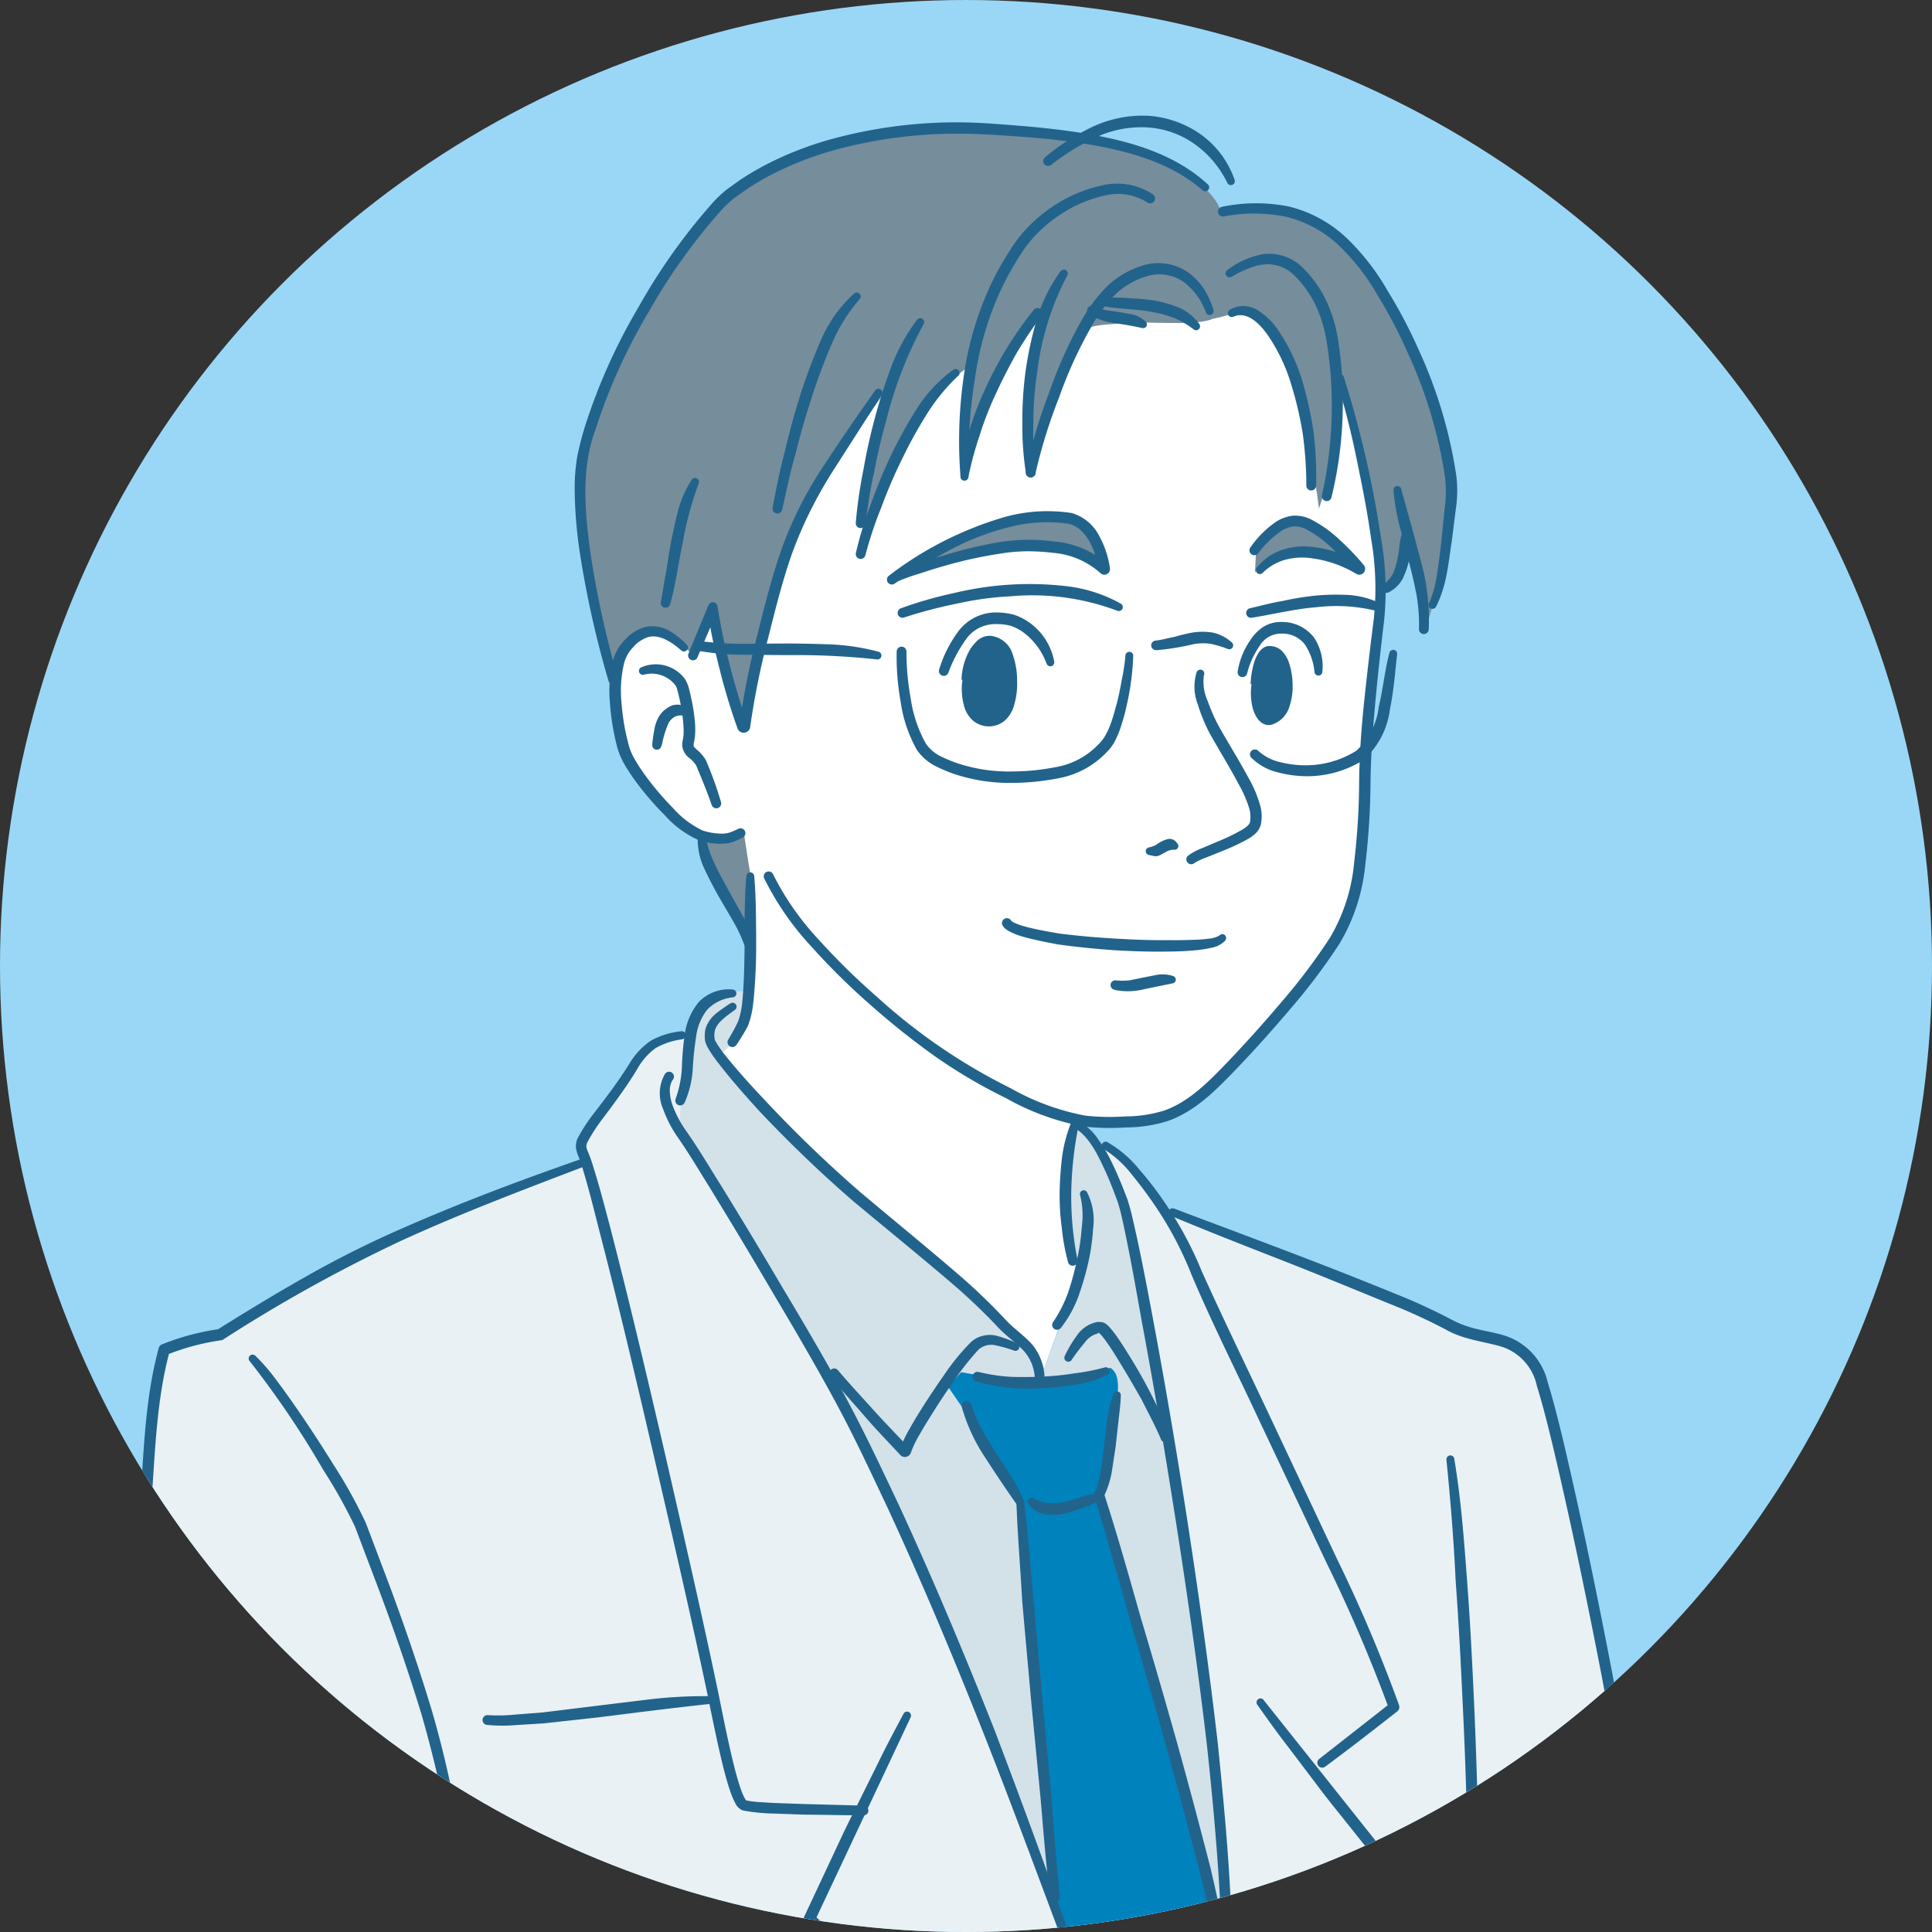 <svg xmlns="http://www.w3.org/2000/svg" xmlns:xlink="http://www.w3.org/1999/xlink" width="185" height="185" viewBox="0 0 185 185"><rect x="0" y="0" width="185" height="185" fill="#333333" stroke="none"/><defs><clipPath id="a"><circle cx="92.5" cy="92.5" r="92.5" fill="#9ad7f7"/></clipPath></defs><g transform="translate(-7.087 -200.625)"><circle cx="92.5" cy="92.5" r="92.5" transform="translate(7.087 200.626)" fill="#9ad7f7"/><g transform="translate(7.087 200.626)" clip-path="url(#a)"><g transform="translate(10.758 11.068)"><path d="M58.507,262.271c.069-.137,1.833,3.949,2.537,5.64s2.257,4.934,2.257,4.934.282-4.652.141-6.062-.846-5.217-.846-5.217-.706.282-1.693.7A4.191,4.191,0,0,1,58.507,262.271Z" transform="translate(-2.147 -193.089)" fill="#768d9c"/><path d="M121.567,232.345c.679,1.843,3.667,15.086,3.807,17.06a58.6,58.6,0,0,1,0,7.05c-.141,2.537-.564,3.665-.846,5.921s-.423,10.292-.564,12.125a54.275,54.275,0,0,1-1.27,8.178,40.89,40.89,0,0,1-4.229,7.048c-1.551,1.975-7.9,9.305-9.023,10.151A18.139,18.139,0,0,1,103.1,302.9a43.961,43.961,0,0,1-6.2,0s-1.269,3.886-1.551,5.436a19.106,19.106,0,0,0,.141,6.627,13.6,13.6,0,0,0,1.269,2.96s-1.128,2.678-1.692,4.088-1.833,4.935-1.833,4.935-2.678-2.821-3.665-3.807S78,312.425,76.171,311.156s-8.319-7.894-9.728-9.305-4.089-4.652-4.089-5.075,2.116-2.256,2.4-4.37.987-9.587.564-11.7-.846-5.217-.846-5.217-1.338,1.689-2.68,1.128a19.009,19.009,0,0,1-5.357-3.665c-1.692-1.692-3.667-4.088-3.948-7.05s0-6.908.565-7.753a4.69,4.69,0,0,1,2.96-1.551c.987-.141,3.383,1.833,3.383,1.833l1.974-4.512s12.548-28.76,16.214-31.157,23.122-7.191,27.633-6.768S119.593,226.988,121.567,232.345Z" transform="translate(-4.02 -207.01)" fill="#fff"/><path d="M110.29,228.186c-1.586.74-6.449.211-8.564.423s-3.385.106-4.125,1.057a36.1,36.1,0,0,0-3.066,6.662c-.634,1.9-1.692,5.921-1.692,5.921s-.317-2.326-.423-4.335,1.163-8.565,2.009-11c0,0-1.057,1.48-2.326,2.96s-5.076,8.248-5.711,12.794c0,0-.211-6.978.423-9.834,0,0-3.383,2.433-4.335,4.442s-4.969,7.084-5.392,11.631a18.335,18.335,0,0,1-.318-5.6c.424-2.009,2.645-8.882,2.645-8.882s-3.913,5.5-5.076,7.508a88.189,88.189,0,0,0-4.652,8.671c-.634,1.8-2.009,5.815-2.432,7.508s-1.9,8.775-1.9,8.775-1.481-5.181-1.9-6.767-1.2-4.477-1.2-4.477l-1.974,4.512s-2.22-1.938-3.383-1.833-2.537.458-2.96,1.551a26.294,26.294,0,0,0-.847,3.524s-1.8-7.719-2.432-9.411S49.173,243.2,49.6,241.72a72.086,72.086,0,0,1,2.749-8.565c.952-1.9,4.97-9.41,5.922-10.468s4.758-6.132,7.4-7.612,11-4.759,14.275-4.759,14.8-.106,18.186.634a41.382,41.382,0,0,1,8.777,2.75c1.48.846,3.595,2.643,4.018,3.912a65.922,65.922,0,0,1,6.874.317c1.9.317,6.239,3.595,7.3,5.076s5.392,10.678,6.238,12.794a38.354,38.354,0,0,1,1.692,8.458c0,1.163-.317,5.076-.423,6.345s-2.009,7.508-2.009,7.508l-1.692-9.2a26.241,26.241,0,0,1-.952,3.383,23.464,23.464,0,0,1-1.48,2.537s-.529-8.141-.952-9.517-3.067-11.244-3.067-11.244a48.716,48.716,0,0,1-.423,6.8c-.423,1.9-1.586,5.5-1.586,5.5s-1.057-7.931-1.586-9.728-1.374-5.922-2.749-7.3-2.96-2.009-3.806-1.692A14.132,14.132,0,0,1,110.29,228.186Z" transform="translate(-4.903 -208.737)" fill="#768d9c"/><path d="M92.834,243.2c-.423-.952-1.269-4.229-2.855-4.546a20.624,20.624,0,0,0-7.189.106A47.2,47.2,0,0,0,76.34,241.5a19.558,19.558,0,0,0-3.278,2.537s6.872-2.115,8.352-2.432,5.6-.634,7.085-.211A39.192,39.192,0,0,1,92.834,243.2Z" transform="translate(2.296 -200.166)" fill="#768d9c"/><path d="M109.087,243.236c-.211-.317-2.524-3.237-4.019-3.806s-2.009-1.374-3.489-.317-2.326,1.8-2.326,2.432-.106,2.326-.106,2.326a3.926,3.926,0,0,1,3.172-2.009,9.885,9.885,0,0,1,4.546.529C107.817,242.707,109.087,243.236,109.087,243.236Z" transform="translate(10.259 -200.101)" fill="#768d9c"/><path d="M70.574,277.289l-1.128,8.53s7.05,10.856,8.6,12.83,9.446,17.341,10.01,18.891,10.573,24.249,11.42,26.224,10.291,29.324,10.291,29.324h-93.9s-.282-13.534,0-15.931,2.116-32.85,2.4-35.387.846-9.869,1.128-11.279.987-3.807.987-3.807a23.955,23.955,0,0,1,3.242-.987,17.51,17.51,0,0,1,2.115-.141s11-6.908,12.971-7.612,14.382-6.345,15.227-6.486S60.7,288.92,60.7,288.92s-1.022-.952-.493-1.9a49.211,49.211,0,0,1,3.595-5.5c.741-.74,2.116-3.489,2.962-3.912s3.489-1.269,3.489-1.269Z" transform="translate(-15.201 -188.58)" fill="#e9f1f5"/><path d="M87.886,284.924a79.458,79.458,0,0,1,3.279,9.94c.846,3.912,4.123,22.628,4.335,24.637s2.855,20.619,3.172,23.474,1.374,27.492,1.374,27.492h42.085s-4.229-26.329-4.863-28.866-4.759-25.484-4.759-25.484c-.74-2.537-1.586-8.458-2.643-9.727s-2.432-3.067-5.075-3.6a48.476,48.476,0,0,1-9.411-3.7c-1.8-.952-9.2-3.912-11.314-4.652s-10.045-3.6-10.045-3.6-1.9-2.432-2.96-3.912A6.246,6.246,0,0,0,87.886,284.924Z" transform="translate(6.821 -185.959)" fill="#e9f1f5"/><path d="M94.918,286.347s-.634,2.4-.952,4.476a18.033,18.033,0,0,0-.106,5.463,36.37,36.37,0,0,0,1.515,4.125l-3.524,9.023s-7.3-6.8-8.248-7.755-10.363-9.622-12.16-10.786-8.565-8.988-9.2-9.517a7.091,7.091,0,0,1-1.269-2.115,5.084,5.084,0,0,0,1.9-2.643,19.9,19.9,0,0,0,.636-3.279s-2.539-.106-3.6.847A9.342,9.342,0,0,0,57.486,280c-.317,2.855-.6,6.733-.6,6.733s11.808,18.75,12.653,20.548,7.085,13.219,7.719,14.593,11.208,27.6,11.843,29.078S97.208,374,97.208,374h12.3s-.211-7.825-.106-9.622-2.326-23.791-2.326-25.271-2.855-20.619-3.066-22.628S101.9,302,101.263,300.2s-1.374-7.3-2.115-8.565-1.164-2.115-1.8-3.172A8.48,8.48,0,0,0,94.918,286.347Z" transform="translate(-2.642 -189.496)" fill="#d3e1e9"/><path d="M92.171,300.964a14.365,14.365,0,0,1-6.134,1.269,51.867,51.867,0,0,1-8.142-.846l-1.269,1.374s2.855,4.123,3.489,5.181,3.6,6.028,3.6,6.028l1.8,20.2,1.48,18.822L91.958,368H103.8l-.106-8.458s-6.556-25.484-6.979-27.7a95.5,95.5,0,0,0-3.383-11.42c-.846-1.9-2.222-6.978-2.222-6.978A78.4,78.4,0,0,0,92.7,305.51C92.8,303.607,93.334,301.7,92.171,300.964Z" transform="translate(3.384 -181.062)" fill="#0082bc"/><g transform="translate(81.313 49.805)"><ellipse cx="2.157" cy="3.819" rx="2.157" ry="3.819" transform="translate(0.469 0.403)" fill="#22638c"/><path d="M78.472,251.482a6.7,6.7,0,0,0,.358,2.242,1.476,1.476,0,0,0,1.381,1.124,1.4,1.4,0,0,0,1.337-1.078,6.32,6.32,0,0,0,.285-2.193A6.492,6.492,0,0,0,81.5,249.4c-.24-.653-.672-1.074-1.175-1.085-.282-.11-.893.457-1.188,1.074a5.352,5.352,0,0,0-.58,2.091Zm-.848,0a6.176,6.176,0,0,1,.617-2.53,4.085,4.085,0,0,1,.774-1.1,1.776,1.776,0,0,1,1.389-.581,2.494,2.494,0,0,1,2.117,1.762,7.59,7.59,0,0,1,.427,2.556,7.24,7.24,0,0,1-.376,2.6,2.925,2.925,0,0,1-.859,1.243,2.354,2.354,0,0,1-3.035-.084,2.81,2.81,0,0,1-.786-1.271,6.152,6.152,0,0,1-.18-2.592Z" transform="translate(-77.624 -247.262)" fill="#22638c"/></g><g transform="translate(108.998 50.787)"><path d="M99.194,251.584c0,1.8.6,3.375,1.32,3.262,1.017-.159,1.685-1.461,1.685-3.262s-.512-3.262-1.685-3.262C99.785,248.322,99.194,249.783,99.194,251.584Z" transform="translate(-98.724 -247.919)" fill="#22638c"/><path d="M99.682,251.678a6.9,6.9,0,0,0,.268,1.812c.127.551.573,1.173.67.991a1.564,1.564,0,0,0,.907-1.1,5.023,5.023,0,0,0,.209-1.731,5.745,5.745,0,0,0-.271-1.731c-.185-.529-.48-.865-.774-.848.016-.174-.429.3-.576.85a7.471,7.471,0,0,0-.342,1.757Zm-.848,0a8.145,8.145,0,0,1,.321-2.043,3.631,3.631,0,0,1,.461-1,1.56,1.56,0,0,1,.457-.454,1.058,1.058,0,0,1,.723-.155,1.641,1.641,0,0,1,1.124.561,2.963,2.963,0,0,1,.573.992,6.921,6.921,0,0,1,.359,2.066,6.008,6.008,0,0,1-.29,2.122,2.584,2.584,0,0,1-1.692,1.776,1.212,1.212,0,0,1-.482.031,1.242,1.242,0,0,1-.476-.193,1.739,1.739,0,0,1-.505-.548,3.323,3.323,0,0,1-.42-1.073,5.761,5.761,0,0,1-.063-2.085Z" transform="translate(-98.834 -248.013)" fill="#22638c"/></g><path d="M86.272,250.451a6.508,6.508,0,0,0-1.991-2.81,4.631,4.631,0,0,0-1.446-.813,5.78,5.78,0,0,0-1.652-.154,3.426,3.426,0,0,0-2.665,1.512,13.256,13.256,0,0,0-1.621,3.071l-.042.1a.465.465,0,0,1-.86-.352,11.817,11.817,0,0,1,1.7-3.46,4.516,4.516,0,0,1,3.458-1.983,6.675,6.675,0,0,1,2.036.221A5.765,5.765,0,0,1,85,246.809a5.9,5.9,0,0,1,2,3.407l.008.055a.377.377,0,0,1-.73.18Z" transform="translate(3.182 -197.978)" fill="#22638c"/><path d="M105.242,251.063a5.756,5.756,0,0,0-.929-2.669,2.732,2.732,0,0,0-2.3-1.025,2.362,2.362,0,0,0-2.039,1.2,7.9,7.9,0,0,0-1.153,2.489l-.04.141a.46.46,0,0,1-.894-.213,7.335,7.335,0,0,1,1.239-3.037,4.157,4.157,0,0,1,1.2-1.215,3.1,3.1,0,0,1,1.733-.48,3.843,3.843,0,0,1,3.144,1.5,4.975,4.975,0,0,1,.795,3.227l-.005.061a.377.377,0,0,1-.749.02Z" transform="translate(9.871 -197.764)" fill="#22638c"/><path d="M95.8,250.284a4.474,4.474,0,0,0,.36,2.473,17.257,17.257,0,0,0,1.121,2.513c.916,1.621,1.923,3.223,2.821,4.907a11.2,11.2,0,0,1,1.137,2.778,3.828,3.828,0,0,1,0,1.679,1.889,1.889,0,0,1-.565.869,4.539,4.539,0,0,1-.679.475,20.732,20.732,0,0,1-2.629,1.217l-1.3.527a6.048,6.048,0,0,0-1.137.521l-.086.061a.465.465,0,0,1-.555-.745,5.524,5.524,0,0,1,1.374-.73l1.307-.557a19.8,19.8,0,0,0,2.5-1.2c.4-.243.7-.475.751-.757a3.143,3.143,0,0,0-.056-1.193,11.288,11.288,0,0,0-1.056-2.438c-.869-1.642-1.859-3.231-2.792-4.9a15.964,15.964,0,0,1-1.1-2.7,4.681,4.681,0,0,1-.111-3.094.379.379,0,0,1,.713.256Z" transform="translate(8.724 -196.697)" fill="#22638c"/><path d="M93.868,263.2a1.58,1.58,0,0,0-.914.286c-.326.14-.6.415-1.043.321l-.484-.106a.364.364,0,0,1,.035-.718,3.282,3.282,0,0,0,.61-.214,5.683,5.683,0,0,1,.561-.351,3.47,3.47,0,0,1,.662-.248.855.855,0,0,1,.769.3l.125.162a.357.357,0,0,1-.321.572Z" transform="translate(7.815 -192.906)" fill="#22638c"/><path d="M118.659,228.341a99.224,99.224,0,0,1,3.546,15.321,28.709,28.709,0,0,1,.325,7.907c-.307,2.59-.6,5.182-.839,7.776s-.445,5.182-.473,7.783a68.99,68.99,0,0,1-.495,7.866,18.2,18.2,0,0,1-2.458,7.586,57.964,57.964,0,0,1-4.756,6.311q-2.543,3.005-5.264,5.845c-1.808,1.86-3.733,3.874-6.406,4.84a13.45,13.45,0,0,1-4.029.624,22.7,22.7,0,0,1-4.016-.081,24.132,24.132,0,0,1-7.517-2.741,50.342,50.342,0,0,1-6.812-4.019,76.573,76.573,0,0,1-6.169-4.922,66.2,66.2,0,0,1-5.613-5.547,27.432,27.432,0,0,1-4.527-6.543.469.469,0,0,1,.852-.392l.008.017a26.545,26.545,0,0,0,4.386,6.273,65.215,65.215,0,0,0,5.549,5.444,55.734,55.734,0,0,0,12.8,8.753,23.163,23.163,0,0,0,7.187,2.633,21.766,21.766,0,0,0,3.834.067,12.367,12.367,0,0,0,3.719-.569c2.342-.835,4.2-2.721,5.986-4.578q2.692-2.819,5.213-5.8a56.723,56.723,0,0,0,4.659-6.187,17.121,17.121,0,0,0,2.3-7.165,68.313,68.313,0,0,0,.479-7.744c.025-2.624.225-5.26.5-7.858s.581-5.2.91-7.794a27.705,27.705,0,0,0-.27-7.653c-.355-2.566-.867-5.117-1.393-7.663a76.884,76.884,0,0,0-1.929-7.533l-.008-.025a.38.38,0,1,1,.722-.235Z" transform="translate(-0.741 -203.312)" fill="#22638c"/><g transform="translate(47.607 48.899)"><path d="M58.672,248.883c-.937-.825-2.107-1.581-3.184-1.273a3.157,3.157,0,0,0-1.424.966,3.437,3.437,0,0,0-.868,1.535,11.4,11.4,0,0,0-.247,3.771,21.636,21.636,0,0,0,.624,3.807,5.771,5.771,0,0,0,.685,1.685,18.678,18.678,0,0,0,1.06,1.6,27.072,27.072,0,0,0,2.51,2.941,8.873,8.873,0,0,0,2.885,2.207,5.925,5.925,0,0,0,1.765.3,2.6,2.6,0,0,0,.816-.1,9.107,9.107,0,0,0,.892-.382.469.469,0,0,1,.36.865l-.013.005a10.031,10.031,0,0,1-.915.414,3.447,3.447,0,0,1-1.108.179,6.8,6.8,0,0,1-2.086-.321,9.536,9.536,0,0,1-3.343-2.432A28,28,0,0,1,54.44,261.6a19.38,19.38,0,0,1-1.138-1.689,6.988,6.988,0,0,1-.812-1.953,22.722,22.722,0,0,1-.645-4.018,12.368,12.368,0,0,1,.3-4.155,4.519,4.519,0,0,1,1.145-1.933,4.009,4.009,0,0,1,1.942-1.215,3.3,3.3,0,0,1,2.292.363,7.4,7.4,0,0,1,1.65,1.313l.013.013a.379.379,0,0,1-.52.552Z" transform="translate(-51.802 -246.567)" fill="#22638c"/><path d="M54.2,249.641a3.46,3.46,0,0,1,4.216,1.2,4.079,4.079,0,0,1,.394,1.1c.087.345.162.691.231,1.039a17.157,17.157,0,0,1,.294,2.122,8.266,8.266,0,0,1-.008,1.121,4.305,4.305,0,0,1-.1.6.986.986,0,0,0-.033.312c.009.107.063.175.358.437a3.872,3.872,0,0,1,.8.935A34.224,34.224,0,0,1,61.8,262.5l.016.052a.468.468,0,0,1-.892.282c-.436-1.288-.993-2.6-1.493-3.806a2.861,2.861,0,0,0-.611-.671,1.7,1.7,0,0,1-.709-1.137,2.091,2.091,0,0,1,.059-.675,3.471,3.471,0,0,0,.057-.437,7.44,7.44,0,0,0-.013-.962,16.752,16.752,0,0,0-.269-1.984c-.065-.33-.134-.659-.215-.982l-.128-.478a1.217,1.217,0,0,0-.141-.32,2.855,2.855,0,0,0-2.968-1.046l-.069.016a.376.376,0,0,1-.23-.714Z" transform="translate(-51.14 -245.713)" fill="#22638c"/><path d="M58.12,253.408a1.492,1.492,0,0,0-.967.038,1.545,1.545,0,0,0-.663.643,9.579,9.579,0,0,0-.611,1.989l-.09.258a.438.438,0,0,1-.847-.208,9.467,9.467,0,0,1,.188-1.356,3.5,3.5,0,0,1,.469-1.355,2.587,2.587,0,0,1,1.223-1.016,1.6,1.6,0,0,1,1.539.285l.106.1a.366.366,0,0,1-.346.619Z" transform="translate(-50.844 -244.809)" fill="#22638c"/></g><path d="M75.562,249.419a71.635,71.635,0,0,0-8.576-.414l-4.314-.034a25.217,25.217,0,0,1-4.356-.4l-.059-.012a.468.468,0,0,1,.181-.918,33.325,33.325,0,0,0,4.259.283l4.323-.033c1.442.01,2.889.038,4.337.1a21.437,21.437,0,0,1,4.306.679l.05.014a.378.378,0,0,1-.153.737Z" transform="translate(-2.336 -197.343)" fill="#22638c"/><path d="M93.98,246.03a23.063,23.063,0,0,0-10.209-1.388,30.452,30.452,0,0,0-5.147.7,44.011,44.011,0,0,0-5.027,1.318l-.069.021a.467.467,0,0,1-.283-.889,38.956,38.956,0,0,1,5.166-1.479,30.829,30.829,0,0,1,10.715-.638,13.924,13.924,0,0,1,5.177,1.666l.02.012a.38.38,0,0,1-.343.675Z" transform="translate(2.256 -198.612)" fill="#22638c"/><path d="M111.276,245.883a15.977,15.977,0,0,0-6.062-.429c-2.043.161-4.025.654-6.047.987l-.11.017a.464.464,0,0,1-.178-.911c1.047-.238,2.066-.527,3.117-.692a26.618,26.618,0,0,1,3.155-.516,21.758,21.758,0,0,1,3.224-.055,8.35,8.35,0,0,1,3.129.875l.06.034a.376.376,0,0,1-.288.69Z" transform="translate(10.067 -198.376)" fill="#22638c"/><path d="M95.52,248.956a25.065,25.065,0,0,1-.625,4.737,19.462,19.462,0,0,1-.647,2.31,8.7,8.7,0,0,1-.495,1.136,4.3,4.3,0,0,1-.771,1.03,8.475,8.475,0,0,1-4.251,2.424,23.459,23.459,0,0,1-4.773.52,16.708,16.708,0,0,1-4.809-.619,12.96,12.96,0,0,1-2.3-.865,4.831,4.831,0,0,1-2.044-1.676,13.258,13.258,0,0,1-1.562-4.656,24.029,24.029,0,0,1-.372-4.775v-.012a.469.469,0,0,1,.937.012,24.762,24.762,0,0,0,.419,4.591,12.409,12.409,0,0,0,1.457,4.268,3.822,3.822,0,0,0,1.647,1.3,12.073,12.073,0,0,0,2.12.782,15.669,15.669,0,0,0,4.5.555,22.476,22.476,0,0,0,4.535-.492,7.357,7.357,0,0,0,3.719-2.121c.949-.89,1.355-2.484,1.752-3.934.187-.743.343-1.5.471-2.256a18.054,18.054,0,0,0,.342-2.262l0-.037a.379.379,0,0,1,.757.037Z" transform="translate(2.234 -197.215)" fill="#22638c"/><path d="M112.878,248.714c-.2,1.735-.324,3.507-.693,5.273a7.686,7.686,0,0,1-2.595,4.9,10.144,10.144,0,0,1-5.349,1.515,11.019,11.019,0,0,1-2.767-.365,5.425,5.425,0,0,1-2.52-1.367l-.031-.03a.468.468,0,0,1,.658-.667,4.686,4.686,0,0,0,2.139,1.09,9.9,9.9,0,0,0,2.51.29,9.089,9.089,0,0,0,4.736-1.39,6.745,6.745,0,0,0,2.152-4.215c.4-1.652.563-3.4,1.008-5.13l.01-.039a.379.379,0,0,1,.743.137Z" transform="translate(10.149 -197.142)" fill="#22638c"/><path d="M72.421,244.356A30.641,30.641,0,0,1,77.5,242.4a41.568,41.568,0,0,1,5.255-1.279,18.388,18.388,0,0,1,5.47-.087,8.773,8.773,0,0,1,5.126,2.231l-.925.444c-.283-1.834-1.18-3.964-2.848-4.371a14.463,14.463,0,0,0-5.836.35,24.571,24.571,0,0,0-5.618,2.189,59.894,59.894,0,0,0-5.23,3.188l-.017.012a.469.469,0,0,1-.533-.771,33.69,33.69,0,0,1,11.144-5.635,15.282,15.282,0,0,1,6.362-.365,4.3,4.3,0,0,1,2.617,2.162,9.048,9.048,0,0,1,1.043,3.124.54.54,0,0,1-.91.469l-.023-.022a7.714,7.714,0,0,0-4.506-1.919,19.776,19.776,0,0,0-2.59-.151,16.731,16.731,0,0,0-2.557.238,40.979,40.979,0,0,0-5.145,1.126c-.851.236-1.694.5-2.528.783a18.654,18.654,0,0,0-2.44.9l-.047.022a.378.378,0,0,1-.338-.676Z" transform="translate(2.015 -200.249)" fill="#22638c"/><path d="M99.45,243.436a5.2,5.2,0,0,1,2.24-1.637,6.54,6.54,0,0,1,2.729-.384,11.82,11.82,0,0,1,5.118,1.652l-.713.8a28.008,28.008,0,0,0-2.167-2.288,10.662,10.662,0,0,0-2.441-1.8A2.346,2.346,0,0,0,103,239.49a2.725,2.725,0,0,0-1.227.445,9.337,9.337,0,0,0-2.146,2.071l-.055.068a.466.466,0,0,1-.741-.564,9.656,9.656,0,0,1,2.39-2.42,3.762,3.762,0,0,1,1.681-.63,3.359,3.359,0,0,1,1.778.376,11.775,11.775,0,0,1,2.729,1.957,24.316,24.316,0,0,1,2.286,2.393.563.563,0,0,1-.715.847l-.023-.014a11.019,11.019,0,0,0-4.615-1.527,6.181,6.181,0,0,0-2.313.227,4.913,4.913,0,0,0-1.992,1.194l-.025.025a.378.378,0,0,1-.565-.5Z" transform="translate(10.137 -200.147)" fill="#22638c"/><path d="M101.976,270.111a2.471,2.471,0,0,1-1.394.71,11.415,11.415,0,0,1-1.347.215c-.893.091-1.78.125-2.665.134-1.77.033-3.533-.025-5.3-.133-1.76-.127-3.515-.3-5.269-.544-.872-.155-1.743-.328-2.613-.539-.435-.1-.871-.222-1.309-.367a6.793,6.793,0,0,1-.658-.283,2.336,2.336,0,0,1-.347-.2,1.3,1.3,0,0,1-.4-.384.469.469,0,1,1,.8-.483,2.076,2.076,0,0,0,.32.185,5.368,5.368,0,0,0,.565.226c.4.125.817.231,1.239.325.841.189,1.7.343,2.556.48,1.727.218,3.466.368,5.2.47s3.477.178,5.2.151c.863.017,1.723,0,2.569-.038a10.331,10.331,0,0,0,1.241-.1,2.38,2.38,0,0,0,.975-.265l.134-.1a.364.364,0,0,1,.483.539Z" transform="translate(4.602 -191.122)" fill="#22638c"/><path d="M94.514,272.961l-2.672.548a6.428,6.428,0,0,1-2.748.111l-.209-.056a.454.454,0,0,1,.209-.882,6.038,6.038,0,0,0,1.31-.012l1.316-.27,1.314-.258a3.465,3.465,0,0,1,1.354.072l.161.05a.361.361,0,0,1-.035.7Z" transform="translate(7.024 -189.871)" fill="#22638c"/><path d="M63.012,264.97c.123,1.367.155,2.716.171,4.07s.031,2.707,0,4.062c-.044,1.355-.114,2.708-.269,4.079a8.632,8.632,0,0,1-.5,2.137,19.388,19.388,0,0,1-1.061,1.76l-.043.067a.467.467,0,0,1-.791-.495c.341-.572.687-1.185.952-1.756a7.747,7.747,0,0,0,.4-1.854c.128-1.32.172-2.659.2-4s.04-2.676.018-4.012c.038-1.335.044-2.668.167-4l.005-.064a.377.377,0,0,1,.751,0Z" transform="translate(-1.551 -192.155)" fill="#22638c"/><path d="M86.657,283.226a35.11,35.11,0,0,0-.722,6.507,30.861,30.861,0,0,0,.583,6.379l.018.1a.465.465,0,0,1-.908.193,20.543,20.543,0,0,1-.606-3.352,23.556,23.556,0,0,1-.2-3.375c.02-1.126.106-2.249.235-3.364a13.972,13.972,0,0,1,.859-3.246l.027-.064a.377.377,0,0,1,.715.222Z" transform="translate(5.885 -186.614)" fill="#22638c"/><path d="M60.9,286.259c-6.058,2.312-12.133,4.6-18.008,7.3a145.773,145.773,0,0,0-16.953,9.416.505.505,0,0,1-.2.072h-.012a22.712,22.712,0,0,0-5.217,1.4l.3-.322c-1.278,4.721-1.39,9.807-1.762,14.8l-.931,15.037L17.137,349c-.311,5-.67,10.043-.871,15.017v.035a.468.468,0,1,1-.936-.035c.181-5.064.52-10.051.809-15.075l.925-15.043.908-15.047c.375-5,.441-10.051,1.8-15.073a.5.5,0,0,1,.3-.338l.023-.008a23.7,23.7,0,0,1,5.5-1.468l-.244.085c2.754-1.724,5.532-3.419,8.368-5.023a97.224,97.224,0,0,1,8.726-4.416c5.959-2.652,12.045-4.933,18.177-7.06l.007,0a.379.379,0,0,1,.26.713Z" transform="translate(-15.329 -185.775)" fill="#22638c"/><path d="M61.673,274.87c-.809.6-1.72,1.192-1.917,1.989a2.02,2.02,0,0,0-.038.638.829.829,0,0,0,.047.262,2.469,2.469,0,0,0,.15.288,11.8,11.8,0,0,0,.865,1.211c1.269,1.587,2.668,3.1,4.076,4.593a121.682,121.682,0,0,0,8.88,8.52c3.152,2.648,6.348,5.256,9.48,7.954a57.036,57.036,0,0,1,4.472,4.315c.69.717,1.5,1.286,2.293,2.092a5.168,5.168,0,0,1,1.331,3.078v.021a.469.469,0,0,1-.931.111,4.171,4.171,0,0,0-1.126-2.507c-.668-.681-1.543-1.307-2.284-2.062a56.1,56.1,0,0,0-4.448-4.258c-3.127-2.674-6.328-5.271-9.5-7.914a122.751,122.751,0,0,1-8.969-8.6c-1.4-1.527-2.767-3.079-4.046-4.743a12.661,12.661,0,0,1-.912-1.339,3.3,3.3,0,0,1-.2-.419,2.195,2.195,0,0,1-.08-.305l-.021-.224a2.957,2.957,0,0,1,.081-.936,3.048,3.048,0,0,1,1.053-1.463,15.061,15.061,0,0,1,1.3-.918l.007,0a.379.379,0,0,1,.435.621Z" transform="translate(-2.062 -189.237)" fill="#22638c"/><path d="M62.153,273.971a3.93,3.93,0,0,0-2.485,1.2,5.307,5.307,0,0,0-1.053,2.618,30.356,30.356,0,0,0-.315,3.047,9.341,9.341,0,0,1-.758,3.167l-.04.08a.466.466,0,0,1-.839-.4,10.316,10.316,0,0,0,.594-2.946,29.68,29.68,0,0,1,.268-3.171,6.267,6.267,0,0,1,1.342-3.134,3.994,3.994,0,0,1,3.211-1.217l.06.007a.377.377,0,0,1,.017.749Z" transform="translate(-2.724 -189.538)" fill="#22638c"/><path d="M94.884,364.717c-2.767-7.33-5.45-14.682-8.326-21.96s-5.9-14.491-9.177-21.589c-1.666-3.532-3.318-7.086-5.173-10.5s-3.835-6.8-5.837-10.162q-2.964-5.059-6.033-10.061c-1.034-1.656-2.034-3.351-3.134-4.931a11.525,11.525,0,0,1-1.408-2.731,3.692,3.692,0,0,1,.18-3.309.467.467,0,1,1,.784.506l-.014.021-.065.09a1.982,1.982,0,0,0-.23,1.076,4.5,4.5,0,0,0,.265,1.3,10.514,10.514,0,0,0,1.316,2.471c1.141,1.624,2.133,3.306,3.176,4.967q3.088,5,6.067,10.068c2.013,3.362,4,6.739,5.878,10.19s3.541,7.008,5.221,10.553c3.289,7.122,6.324,14.355,9.2,21.645,2.778,7.33,5.491,14.683,8.017,22.09l0,.012a.379.379,0,0,1-.714.256Z" transform="translate(-3.069 -187.688)" fill="#22638c"/><path d="M25.965,300.1a19.029,19.029,0,0,1,2.111,2.471c.645.848,1.254,1.718,1.861,2.59q1.807,2.622,3.482,5.329a47.412,47.412,0,0,1,3.127,5.623l2.246,5.936c1.481,3.972,2.855,7.988,4.082,12.056a97.707,97.707,0,0,1,2.758,12.446l0,.016a.469.469,0,0,1-.927.141,116.46,116.46,0,0,0-2.842-12.31c-1.232-4.035-2.612-8.025-4.1-11.976l-2.248-5.931a47.683,47.683,0,0,0-3.033-5.43,88.9,88.9,0,0,0-7.021-10.389l-.047-.057a.376.376,0,0,1,.547-.514Z" transform="translate(-12.275 -181.357)" fill="#22638c"/><path d="M85.616,300.052a14.166,14.166,0,0,0-1.877-.522,1.809,1.809,0,0,0-.821.046,1.877,1.877,0,0,0-.714.4,25.806,25.806,0,0,0-2.428,3.1q-1.145,1.643-2.2,3.343c-.349.567-.7,1.134-1.021,1.707a9.457,9.457,0,0,0-.8,1.66l-.007.022a.61.61,0,0,1-.757.411.621.621,0,0,1-.274-.171c-1.134-1.227-2.3-2.423-3.392-3.691s-2.232-2.49-3.272-3.8l-.031-.04a.468.468,0,0,1,.723-.593c1.079,1.279,2.219,2.5,3.339,3.742s2.287,2.44,3.435,3.653l-.816.206a9.831,9.831,0,0,1,.9-1.953c.329-.6.681-1.181,1.042-1.757q1.079-1.723,2.25-3.385a21.307,21.307,0,0,1,2.63-3.22,2.6,2.6,0,0,1,1.124-.573,2.756,2.756,0,0,1,1.241-.016,11.563,11.563,0,0,1,1.974.719l.014.007a.379.379,0,0,1-.255.714Z" transform="translate(0.725 -181.799)" fill="#22638c"/><path d="M87.609,288.119a5.865,5.865,0,0,1,.59,3.446,20.959,20.959,0,0,1-.471,3.325,28.521,28.521,0,0,1-.94,3.212,11.211,11.211,0,0,1-1.634,2.966l-.057.071a.466.466,0,0,1-.731-.577,12.942,12.942,0,0,0,1.442-2.836,27.777,27.777,0,0,0,.839-3.111,19.926,19.926,0,0,0,.461-3.14,8.08,8.08,0,0,0-.121-2.919l-.042-.149a.365.365,0,0,1,.664-.287Z" transform="translate(5.718 -185.037)" fill="#22638c"/><path d="M91.388,301.621a9.306,9.306,0,0,1-3.1.978,25.054,25.054,0,0,1-3.159.334,18.567,18.567,0,0,1-6.289-.632l-.09-.03a.466.466,0,0,1,.274-.89,17.679,17.679,0,0,0,3.023.462c1.026.037,2.053.03,3.073-.026a24.172,24.172,0,0,0,3.016-.3,20.519,20.519,0,0,0,2.87-.55l.1-.027a.373.373,0,0,1,.281.684Z" transform="translate(3.934 -181.074)" fill="#22638c"/><path d="M82.939,313.352c-1.026-1.455-2.013-2.92-2.977-4.418a17.218,17.218,0,0,1-2.283-4.843l-.026-.112a.464.464,0,0,1,.9-.236,17.562,17.562,0,0,0,1.018,2.4q.656,1.136,1.364,2.24t1.429,2.2a14.457,14.457,0,0,1,1.2,2.342l.033.09a.374.374,0,0,1-.658.342Z" transform="translate(3.694 -180.315)" fill="#22638c"/><path d="M89.909,303.077c-.025.885-.136,1.651-.227,2.468l-.266,2.419-.367,2.407a8.674,8.674,0,0,1-.791,2.432l-.027.048a.468.468,0,1,1-.82-.453l.008-.014a4.179,4.179,0,0,0,.342-1.046l.258-1.171.3-2.394.285-2.391a13.631,13.631,0,0,1,.551-2.305l.051-.138a.365.365,0,0,1,.707.138Z" transform="translate(6.658 -180.532)" fill="#22638c"/><path d="M85.205,300.869a11.45,11.45,0,0,1,1.109-1.886,3.106,3.106,0,0,1,1.97-1.372,1.859,1.859,0,0,1,.351,0l.179.021a1.122,1.122,0,0,1,.279.119,2.5,2.5,0,0,1,.488.452,10.655,10.655,0,0,1,.675.884c.414.593.792,1.2,1.164,1.8a49.324,49.324,0,0,1,3.851,7.56l.025.069a.467.467,0,0,1-.868.343c-.54-1.3-1.219-2.532-1.846-3.789-.692-1.223-1.4-2.44-2.13-3.629-.363-.6-.731-1.189-1.12-1.749-.354-.51-.925-1.266-.948-.991a2.266,2.266,0,0,0-1.28.9,19.528,19.528,0,0,0-1.22,1.611l-.031.044a.378.378,0,0,1-.647-.385Z" transform="translate(5.991 -182.089)" fill="#22638c"/><path d="M86.186,282.8a5.46,5.46,0,0,1,2.051,1.805,14.862,14.862,0,0,1,1.335,2.265c.382.781.722,1.575,1.044,2.374l.465,1.2c.12.426.258.859.36,1.278.792,3.349,1.429,6.705,2.058,10.069q1.887,10.087,3.433,20.231c1.036,6.761,1.979,13.54,2.77,20.339.69,6.807,1.346,13.635,1.391,20.5v.009a.469.469,0,0,1-.938.016c-.179-6.811-.765-13.621-1.5-20.408-.8-6.781-1.757-13.545-2.806-20.293s-2.173-13.485-3.429-20.194c-.6-3.357-1.186-6.73-1.928-10.034-.093-.41-.21-.783-.312-1.177l-.442-1.189c-.305-.788-.628-1.568-.987-2.322-.7-1.481-1.519-3.066-2.877-3.776l-.026-.013a.379.379,0,0,1,.334-.68Z" transform="translate(6.138 -186.617)" fill="#22638c"/><path d="M100.149,358.464c-1.559-8.1-3.736-16.1-5.926-24.077q-1.658-5.979-3.42-11.929c-1.089-3.988-2.27-7.963-3.412-11.913l-.009-.031a.468.468,0,0,1,.9-.275c1.29,3.964,2.4,7.943,3.535,11.93q1.78,5.954,3.464,11.935,1.662,5.987,3.208,12.011c.473,2.019.912,4.046,1.338,6.077l.61,3.054.465,3.084a.38.38,0,0,1-.315.436A.385.385,0,0,1,100.149,358.464Z" transform="translate(6.662 -178.33)" fill="#22638c"/><path d="M82.4,310.895c.38,3.182.608,6.3.9,9.455l.845,9.433.868,9.428c.228,3.117.478,6.354.79,9.347l.014.138a.463.463,0,0,1-.92.108c-.435-3.268-.651-6.332-.929-9.505l-.911-9.431-.846-9.432c-.176-3.144-.441-6.316-.557-9.427v-.057a.377.377,0,0,1,.752-.059Z" transform="translate(4.918 -178.132)" fill="#22638c"/><path d="M93.3,289.276c7.11,2.688,14.251,5.31,21.3,8.206a54.321,54.321,0,0,1,5.225,2.4,10.017,10.017,0,0,0,2.541.953c.9.226,1.844.355,2.813.684a6.15,6.15,0,0,1,3.952,4.426c.576,1.847,1.025,3.7,1.476,5.55,1.746,7.419,3.28,14.871,4.713,22.345q1.042,5.611,2.011,11.236c.317,1.877.64,3.753.922,5.638l.393,2.834.17,1.428.067.726a3.573,3.573,0,0,1-.009.865.46.46,0,0,1-.915-.081l.005-.146a5.233,5.233,0,0,0-.025-.557l-.07-.694-.183-1.4-.423-2.812-.937-5.619q-.973-5.615-2.032-11.218c-1.445-7.461-2.989-14.909-4.742-22.293-.449-1.839-.906-3.687-1.462-5.47a5.037,5.037,0,0,0-3.268-3.721c-1.656-.52-3.758-.676-5.528-1.714a53.834,53.834,0,0,0-5.118-2.352c-3.511-1.423-7.018-2.886-10.557-4.268s-7.08-2.766-10.591-4.237l-.009,0a.379.379,0,0,1,.281-.7Z" transform="translate(8.316 -184.638)" fill="#22638c"/><path d="M113.947,307.709c.65,3.873.933,7.751,1.226,11.633s.491,7.764.667,11.65.307,7.773.381,11.664c0,1.946-.005,3.892-.052,5.841a35.789,35.789,0,0,1-.448,5.919.467.467,0,0,1-.92-.157l.01-.07a45.642,45.642,0,0,0,.334-5.705c.038-1.936.039-3.877.026-5.816q-.133-5.821-.422-11.637c-.178-3.877-.382-7.752-.668-11.618-.18-3.873-.495-7.739-.881-11.567l0-.035a.379.379,0,0,1,.751-.1Z" transform="translate(14.548 -179.099)" fill="#22638c"/><path d="M76.282,326.734,67.1,346.249l-.119-.606L78.055,355.5c1.86,1.628,3.652,3.328,5.477,4.994s3.637,3.345,5.412,5.066l.013.013a.469.469,0,0,1-.642.683l-5.472-5c-1.831-1.659-3.631-3.352-5.5-4.974l-11.1-9.827a.568.568,0,0,1-.138-.666l.005-.009,2.288-4.883c.767-1.625,1.506-3.263,2.322-4.865l2.4-4.831c.782-1.619,1.628-3.206,2.475-4.793l.007-.013a.379.379,0,0,1,.677.341Z" transform="translate(0.158 -173.36)" fill="#22638c"/><path d="M99.939,325.363l12.379,15.56a.514.514,0,0,1,.1.428l0,.01-2.641,12.289c-.429,2.051-.945,4.083-1.414,6.124s-.959,4.079-1.5,6.1l-.008.029a.468.468,0,0,1-.907-.234c.5-2.034.972-4.076,1.429-6.12s.945-4.082,1.368-6.133l2.605-12.3.107.474-3.1-3.885c-1.025-1.3-2.088-2.574-3.08-3.9l-3-3.964c-1.016-1.309-1.98-2.659-2.934-4.015l-.01-.014a.38.38,0,0,1,.608-.454Z" transform="translate(10.294 -173.657)" fill="#22638c"/><path d="M88.46,284.426a10.78,10.78,0,0,1,3,2.553,31.934,31.934,0,0,1,2.356,3.039,34.808,34.808,0,0,1,3.66,6.735c2.071,4.6,4.293,9.167,6.452,13.746l6.477,13.756a143.281,143.281,0,0,1,5.977,14.079.549.549,0,0,1-.181.606l-.027.021c-2.269,1.77-4.537,3.54-6.851,5.251l-.014.012a.469.469,0,0,1-.568-.747l6.794-5.324-.149.442a145.708,145.708,0,0,0-5.953-13.895l-6.492-13.738c-2.142-4.6-4.422-9.107-6.413-13.8a33.7,33.7,0,0,0-3.484-6.614c-.7-1.038-1.446-2.036-2.235-3a10.273,10.273,0,0,0-2.659-2.437l-.04-.022a.378.378,0,0,1,.355-.668Z" transform="translate(6.828 -186.123)" fill="#22638c"/><path d="M99.587,224.641a6.35,6.35,0,0,0-2.117-2.9,4.067,4.067,0,0,0-3.347-.615,7.579,7.579,0,0,0-3.144,1.732,13.759,13.759,0,0,0-2.246,2.955,41.28,41.28,0,0,0-3.186,6.921A51.064,51.064,0,0,0,83.278,240l-.017.077a.467.467,0,0,1-.914-.193,47.214,47.214,0,0,1,2.216-7.521,41.964,41.964,0,0,1,3.22-7.137,14.724,14.724,0,0,1,2.455-3.189,8.6,8.6,0,0,1,3.651-1.981,5.059,5.059,0,0,1,4.163.875A6.633,6.633,0,0,1,99.47,222.5a9.037,9.037,0,0,1,.829,1.873l0,.012a.379.379,0,0,1-.714.255Z" transform="translate(5.128 -205.799)" fill="#22638c"/><path d="M96.7,225.513a8.367,8.367,0,0,0-1.829-1.079,11.631,11.631,0,0,0-2.062-.578c-1.406-.287-2.862-.274-4.283-.488l-.167-.025a.458.458,0,0,1,.093-.91c.8.042,1.545.021,2.313.11a16.431,16.431,0,0,1,2.305.228,12.469,12.469,0,0,1,2.263.671,4.836,4.836,0,0,1,1.864,1.5l.042.061a.377.377,0,0,1-.539.513Z" transform="translate(6.849 -205.036)" fill="#22638c"/><path d="M86.388,220.965a26.62,26.62,0,0,0-2.864,9.164,32.382,32.382,0,0,0-.382,4.8,31.142,31.142,0,0,0,.209,4.784l.008.072a.467.467,0,0,1-.927.112,28.465,28.465,0,0,1-.339-4.985,33.647,33.647,0,0,1,.332-4.967,34.873,34.873,0,0,1,1.077-4.877,15.119,15.119,0,0,1,2.237-4.493l.021-.027a.379.379,0,0,1,.629.418Z" transform="translate(5.05 -205.656)" fill="#22638c"/><path d="M92.129,225.191c-.818-.179-1.646-.325-2.48-.448a6.52,6.52,0,0,1-2.406-.735l-.209-.137a.446.446,0,0,1,.445-.77,8.32,8.32,0,0,0,1.2.382l1.252.18,1.241.219a2.872,2.872,0,0,1,1.149.574l.129.119a.359.359,0,0,1-.321.615Z" transform="translate(6.501 -204.846)" fill="#22638c"/><path d="M77.551,239.348a16.51,16.51,0,0,1,.818-4.356,32.308,32.308,0,0,1,1.585-4.1,35.316,35.316,0,0,1,4.567-7.439l.048-.056a.466.466,0,0,1,.726.586,42.269,42.269,0,0,0-2.389,3.582c-.7,1.253-1.36,2.526-1.951,3.823a31.08,31.08,0,0,0-1.548,3.954,32.658,32.658,0,0,0-1.1,4.041l-.013.06a.377.377,0,0,1-.745-.091Z" transform="translate(3.666 -204.794)" fill="#22638c"/><path d="M97.321,223.446a2.559,2.559,0,0,1,2.8.1,6.674,6.674,0,0,1,1.9,1.9,17.994,17.994,0,0,1,2.233,4.681,35.776,35.776,0,0,1,1.116,5.016,33.889,33.889,0,0,1,.244,5.1l0,.057a.468.468,0,0,1-.935-.027,37.29,37.29,0,0,0-.347-4.99,34.71,34.71,0,0,0-1.145-4.84,16.917,16.917,0,0,0-2.068-4.382c-.841-1.274-2.1-2.513-3.374-1.983l-.059.025a.377.377,0,0,1-.363-.657Z" transform="translate(9.653 -204.841)" fill="#22638c"/><path d="M76.368,224.536a38.683,38.683,0,0,0-3.6,9.292c-.449,1.608-.839,3.233-1.139,4.869-.386,1.621-.6,3.265-.825,4.9l-.01.074a.467.467,0,0,1-.927-.11,44.64,44.64,0,0,1,.732-5.07c.287-1.676.662-3.335,1.1-4.978s.962-3.264,1.557-4.866a18.1,18.1,0,0,1,2.47-4.515l.02-.023a.379.379,0,0,1,.623.428Z" transform="translate(1.32 -204.568)" fill="#22638c"/><path transform="translate(4.002 -204.927)" fill="#22638c"/><path d="M97.154,220.819a7.823,7.823,0,0,1,3.573-1.557,4.578,4.578,0,0,1,3.721,1.381,11.2,11.2,0,0,1,2.231,3.186,13.967,13.967,0,0,1,1.1,3.708,38.764,38.764,0,0,1,.41,7.568,37.485,37.485,0,0,1-1.059,7.491l-.008.027a.468.468,0,0,1-.9-.243,38.85,38.85,0,0,0,.923-7.319,37.524,37.524,0,0,0-.462-7.347,13.039,13.039,0,0,0-1.008-3.421,10.136,10.136,0,0,0-1.989-2.865,3.6,3.6,0,0,0-2.861-1.167,4.753,4.753,0,0,0-1.628.394,10.231,10.231,0,0,0-1.605.783l-.035.02a.378.378,0,0,1-.4-.64Z" transform="translate(9.601 -206.015)" fill="#22638c"/><path d="M77.582,242.173a43.448,43.448,0,0,1,.283-9.45,30.972,30.972,0,0,1,2.686-9.111,29.487,29.487,0,0,1,2.437-4.129,14.324,14.324,0,0,1,3.588-3.313,13.5,13.5,0,0,1,4.508-1.894,6.169,6.169,0,0,1,4.9.834l.029.021a.468.468,0,0,1-.548.76,5.274,5.274,0,0,0-4.174-.634,12.494,12.494,0,0,0-4.143,1.79,13.385,13.385,0,0,0-3.308,3.079,28.7,28.7,0,0,0-2.313,3.969,30.009,30.009,0,0,0-2.582,8.794,44.487,44.487,0,0,0-.506,4.589c-.063,1.542-.078,3.087-.1,4.644v.027a.379.379,0,0,1-.757.023Z" transform="translate(3.635 -207.577)" fill="#22638c"/><path d="M116.669,253.789a10.857,10.857,0,0,0,.764-2.878c.164-1.016.29-2.044.4-3.075l.315-3.1a11.839,11.839,0,0,0,.026-3.022,44.371,44.371,0,0,0-3.527-11.778,45.875,45.875,0,0,0-2.847-5.46,21.446,21.446,0,0,0-3.681-4.8,11.272,11.272,0,0,0-5.136-2.842,15.459,15.459,0,0,0-6-.034h-.009a.469.469,0,0,1-.159-.924,16.107,16.107,0,0,1,6.387-.034,12.315,12.315,0,0,1,5.613,3.077,22.638,22.638,0,0,1,3.879,5.016,46.837,46.837,0,0,1,2.937,5.577,44.467,44.467,0,0,1,3.626,12.093,11.7,11.7,0,0,1-.046,3.242l-.393,3.107c-.332,2.074-.454,4.159-1.5,6.214a.379.379,0,0,1-.676-.345Z" transform="translate(9.432 -207.142)" fill="#22638c"/><path d="M109.365,216.1c-3.033-2.648-7.128-3.768-11.118-4.426-2.015-.328-4.054-.531-6.1-.687-2.048-.14-4.1-.3-6.133-.3a44.5,44.5,0,0,0-12.074,1.62,31.771,31.771,0,0,0-5.654,2.2,26.419,26.419,0,0,0-2.611,1.526l-1.223.878a12.015,12.015,0,0,0-1.074,1,56.343,56.343,0,0,0-7.089,9.912,54.685,54.685,0,0,0-5.02,11.1c-1.435,3.8-1.061,7.893-.512,11.939a93.126,93.126,0,0,0,2.637,11.981l0,.014a.469.469,0,0,1-.9.26,94.174,94.174,0,0,1-2.724-12.106,43.041,43.041,0,0,1-.526-6.212,18.542,18.542,0,0,1,.238-3.146,28.7,28.7,0,0,1,.781-3.039,55.654,55.654,0,0,1,5.1-11.331A57.167,57.167,0,0,1,62.6,217.146a13.317,13.317,0,0,1,1.185-1.1l1.286-.923a27.707,27.707,0,0,1,2.723-1.591,32.878,32.878,0,0,1,5.852-2.274A45.549,45.549,0,0,1,86.017,209.6c2.1.009,4.153.2,6.212.36,2.062.178,4.126.406,6.178.761,4.059.7,8.3,1.9,11.471,4.824a.379.379,0,0,1-.506.565Z" transform="translate(-4.974 -208.955)" fill="#22638c"/><path d="M59.031,262.054a10.208,10.208,0,0,0,.864,2.622c.4.86.863,1.7,1.33,2.539l1.4,2.527a11.563,11.563,0,0,1,1.132,2.783l.01.051a.468.468,0,0,1-.912.208,14.558,14.558,0,0,0-1.158-2.552l-1.468-2.513c-.47-.854-.929-1.716-1.343-2.618a6.632,6.632,0,0,1-.612-2.988l0-.04a.379.379,0,0,1,.753-.018Z" transform="translate(-2.224 -193.04)" fill="#22638c"/><path d="M79.672,228.354a18.322,18.322,0,0,0-3.047,3.741,43.32,43.32,0,0,0-2.357,4.293,45.985,45.985,0,0,0-1.931,4.5,38.206,38.206,0,0,0-1.538,4.6l-.022.078a.466.466,0,0,1-.9-.232,33.95,33.95,0,0,1,1.483-4.818,46.828,46.828,0,0,1,1.917-4.626,43.723,43.723,0,0,1,2.441-4.395,13.5,13.5,0,0,1,3.473-3.719l.022-.014a.379.379,0,0,1,.461.6Z" transform="translate(1.319 -203.431)" fill="#22638c"/><path d="M76.107,229.724l-4.694,7.332a40.528,40.528,0,0,0-3.831,7.7c-.962,2.686-1.656,5.52-2.364,8.32a75.013,75.013,0,0,0-1.7,8.427l0,.02a.629.629,0,0,1-1.217.144,59.13,59.13,0,0,1-1.72-5.7,55.772,55.772,0,0,1-1.194-5.844l1.056.124-1.979,4.622,0,.008a.469.469,0,0,1-.864-.363l1.917-4.647a.453.453,0,0,1,.59-.249.461.461,0,0,1,.278.352,57.085,57.085,0,0,0,1.2,5.731c.489,1.894,1.043,3.784,1.716,5.613l-.831.111a75.014,75.014,0,0,1,1.706-8.614c.706-2.829,1.4-5.643,2.393-8.436a36.6,36.6,0,0,1,3.988-7.859c1.6-2.449,3.241-4.83,4.921-7.195l.013-.018a.379.379,0,0,1,.628.424Z" transform="translate(-2.438 -202.988)" fill="#22638c"/><path d="M110.051,236.553c.6,2.186,1.223,4.37,1.792,6.58a21.009,21.009,0,0,1,.847,6.838l-.008.082a.467.467,0,0,1-.929-.082,16.789,16.789,0,0,0-.241-3.318c-.218-1.1-.479-2.2-.76-3.287s-.559-2.184-.859-3.271a21.5,21.5,0,0,1-.577-3.351l0-.069a.377.377,0,0,1,.739-.123Z" transform="translate(13.362 -200.81)" fill="#22638c"/><path d="M83.034,310.629a3.672,3.672,0,0,0,2.647.4c.929-.125,1.754-.539,2.714-.734l.213-.043a.45.45,0,0,1,.238.865c-.513.18-.984.429-1.5.568a7.441,7.441,0,0,1-1.564.456,5.859,5.859,0,0,1-1.69.014,2.414,2.414,0,0,1-1.484-.9l-.072-.107a.369.369,0,0,1,.5-.518Z" transform="translate(5.167 -178.23)" fill="#22638c"/><path d="M64.142,325.816c-3.515.379-7.03.826-10.544,1.269l-5.285.582-2.661.162a14.835,14.835,0,0,1-2.759-.023.469.469,0,0,1,.1-.932l.033,0a16.139,16.139,0,0,0,2.554-.05l2.641-.206,5.268-.646,5.269-.641a45.569,45.569,0,0,1,5.314-.274h.042a.378.378,0,0,1,.03.754Z" transform="translate(-7.041 -173.709)" fill="#22638c"/><path d="M59.535,277.043a6.905,6.905,0,0,0-2.552.837,6.126,6.126,0,0,0-1.763,2c-.978,1.629-2.154,3.206-3.281,4.716a15.662,15.662,0,0,0-1.5,2.306c-.178.38-.1.557.108,1.046a12.886,12.886,0,0,1,.479,1.389c.578,1.838,1.057,3.684,1.548,5.532,1.921,7.4,3.661,14.827,5.388,22.262,1.7,7.44,3.417,14.875,4.982,22.354.382,1.868.748,3.737,1.168,5.585.21.923.429,1.843.688,2.74.129.448.268.89.428,1.308a5.3,5.3,0,0,0,.261.577c.093.17.206.3.166.234a9.445,9.445,0,0,0,1.26.159l1.412.084,2.847.1,5.709.153h.02a.469.469,0,0,1-.02.937l-5.731-.078-2.869-.1a17.511,17.511,0,0,1-2.972-.3,1.355,1.355,0,0,1-.715-.7,5.88,5.88,0,0,1-.322-.7c-.181-.465-.326-.929-.462-1.394-.27-.931-.495-1.863-.71-2.8-.428-1.867-.8-3.741-1.185-5.609-1.575-7.458-3.3-14.892-5.019-22.323s-3.467-14.859-5.383-22.229c-.469-1.842-.927-3.7-1.472-5.5a11.5,11.5,0,0,0-.432-1.305,3.4,3.4,0,0,1-.261-.826,1.836,1.836,0,0,1,.163-.993,16.025,16.025,0,0,1,1.649-2.5c1.175-1.542,2.291-3,3.3-4.632a6.993,6.993,0,0,1,2.081-2.215,7.609,7.609,0,0,1,2.881-.882h.008a.379.379,0,0,1,.11.751Z" transform="translate(-4.949 -188.595)" fill="#22638c"/><path d="M72.1,222.724a15.926,15.926,0,0,0-2.766,4.511,53.581,53.581,0,0,0-1.88,5.088q-.844,2.581-1.493,5.221c-.512,1.737-.858,3.51-1.265,5.264l-.016.067a.467.467,0,0,1-.914-.193c.347-1.822.7-3.625,1.177-5.4q.627-2.684,1.454-5.319a54.049,54.049,0,0,1,1.944-5.188,12.849,12.849,0,0,1,3.248-4.61.38.38,0,0,1,.51.561Z" transform="translate(-0.543 -205.144)" fill="#22638c"/><path d="M59.2,236.2a32.348,32.348,0,0,0-1.532,5.685c-.41,1.929-.654,3.887-1.172,5.782l-.031.112a.463.463,0,0,1-.9-.215c.206-1,.324-1.988.533-2.968q.208-1.488.486-2.968c.2-.983.418-1.963.672-2.941a10.315,10.315,0,0,1,1.245-2.779l.04-.059a.377.377,0,0,1,.66.351Z" transform="translate(-3.05 -200.99)" fill="#22638c"/><path d="M101.249,215.561a9.8,9.8,0,0,0-3.182-3.764,8.747,8.747,0,0,0-4.6-1.566,10.252,10.252,0,0,0-4.767.939,22.185,22.185,0,0,0-4.273,2.614l-.074.051a.465.465,0,0,1-.55-.751,21.512,21.512,0,0,1,4.477-2.877,11.329,11.329,0,0,1,5.273-1.09,9.841,9.841,0,0,1,5.155,1.792,8.91,8.91,0,0,1,3.236,4.344l.01.03a.379.379,0,0,1-.7.278Z" transform="translate(5.519 -209.105)" fill="#22638c"/><path d="M111.318,239.506a12.847,12.847,0,0,1-.068,1.591,10.8,10.8,0,0,1-.221,1.594,7.944,7.944,0,0,1-.557,1.566,3.153,3.153,0,0,1-1.2,1.244l-.171.087a.457.457,0,0,1-.44-.8,2.955,2.955,0,0,0,.894-1.036,7.247,7.247,0,0,0,.407-1.378,10.588,10.588,0,0,0,.208-1.437,5.562,5.562,0,0,1,.39-1.431l.074-.15a.361.361,0,0,1,.685.15Z" transform="translate(13.095 -199.931)" fill="#22638c"/><path d="M98.9,248.625a11.811,11.811,0,0,0-1.651-.5,5.205,5.205,0,0,0-1.628.029,25.3,25.3,0,0,1-3.446.573h-.185a.457.457,0,0,1-.042-.911c.6-.056,1.176-.245,1.775-.343a15.516,15.516,0,0,1,1.8-.431,6.22,6.22,0,0,1,1.972.017,4.076,4.076,0,0,1,1.684.86l.091.082a.37.37,0,0,1-.372.623Z" transform="translate(7.935 -197.544)" fill="#22638c"/></g></g></g></svg>